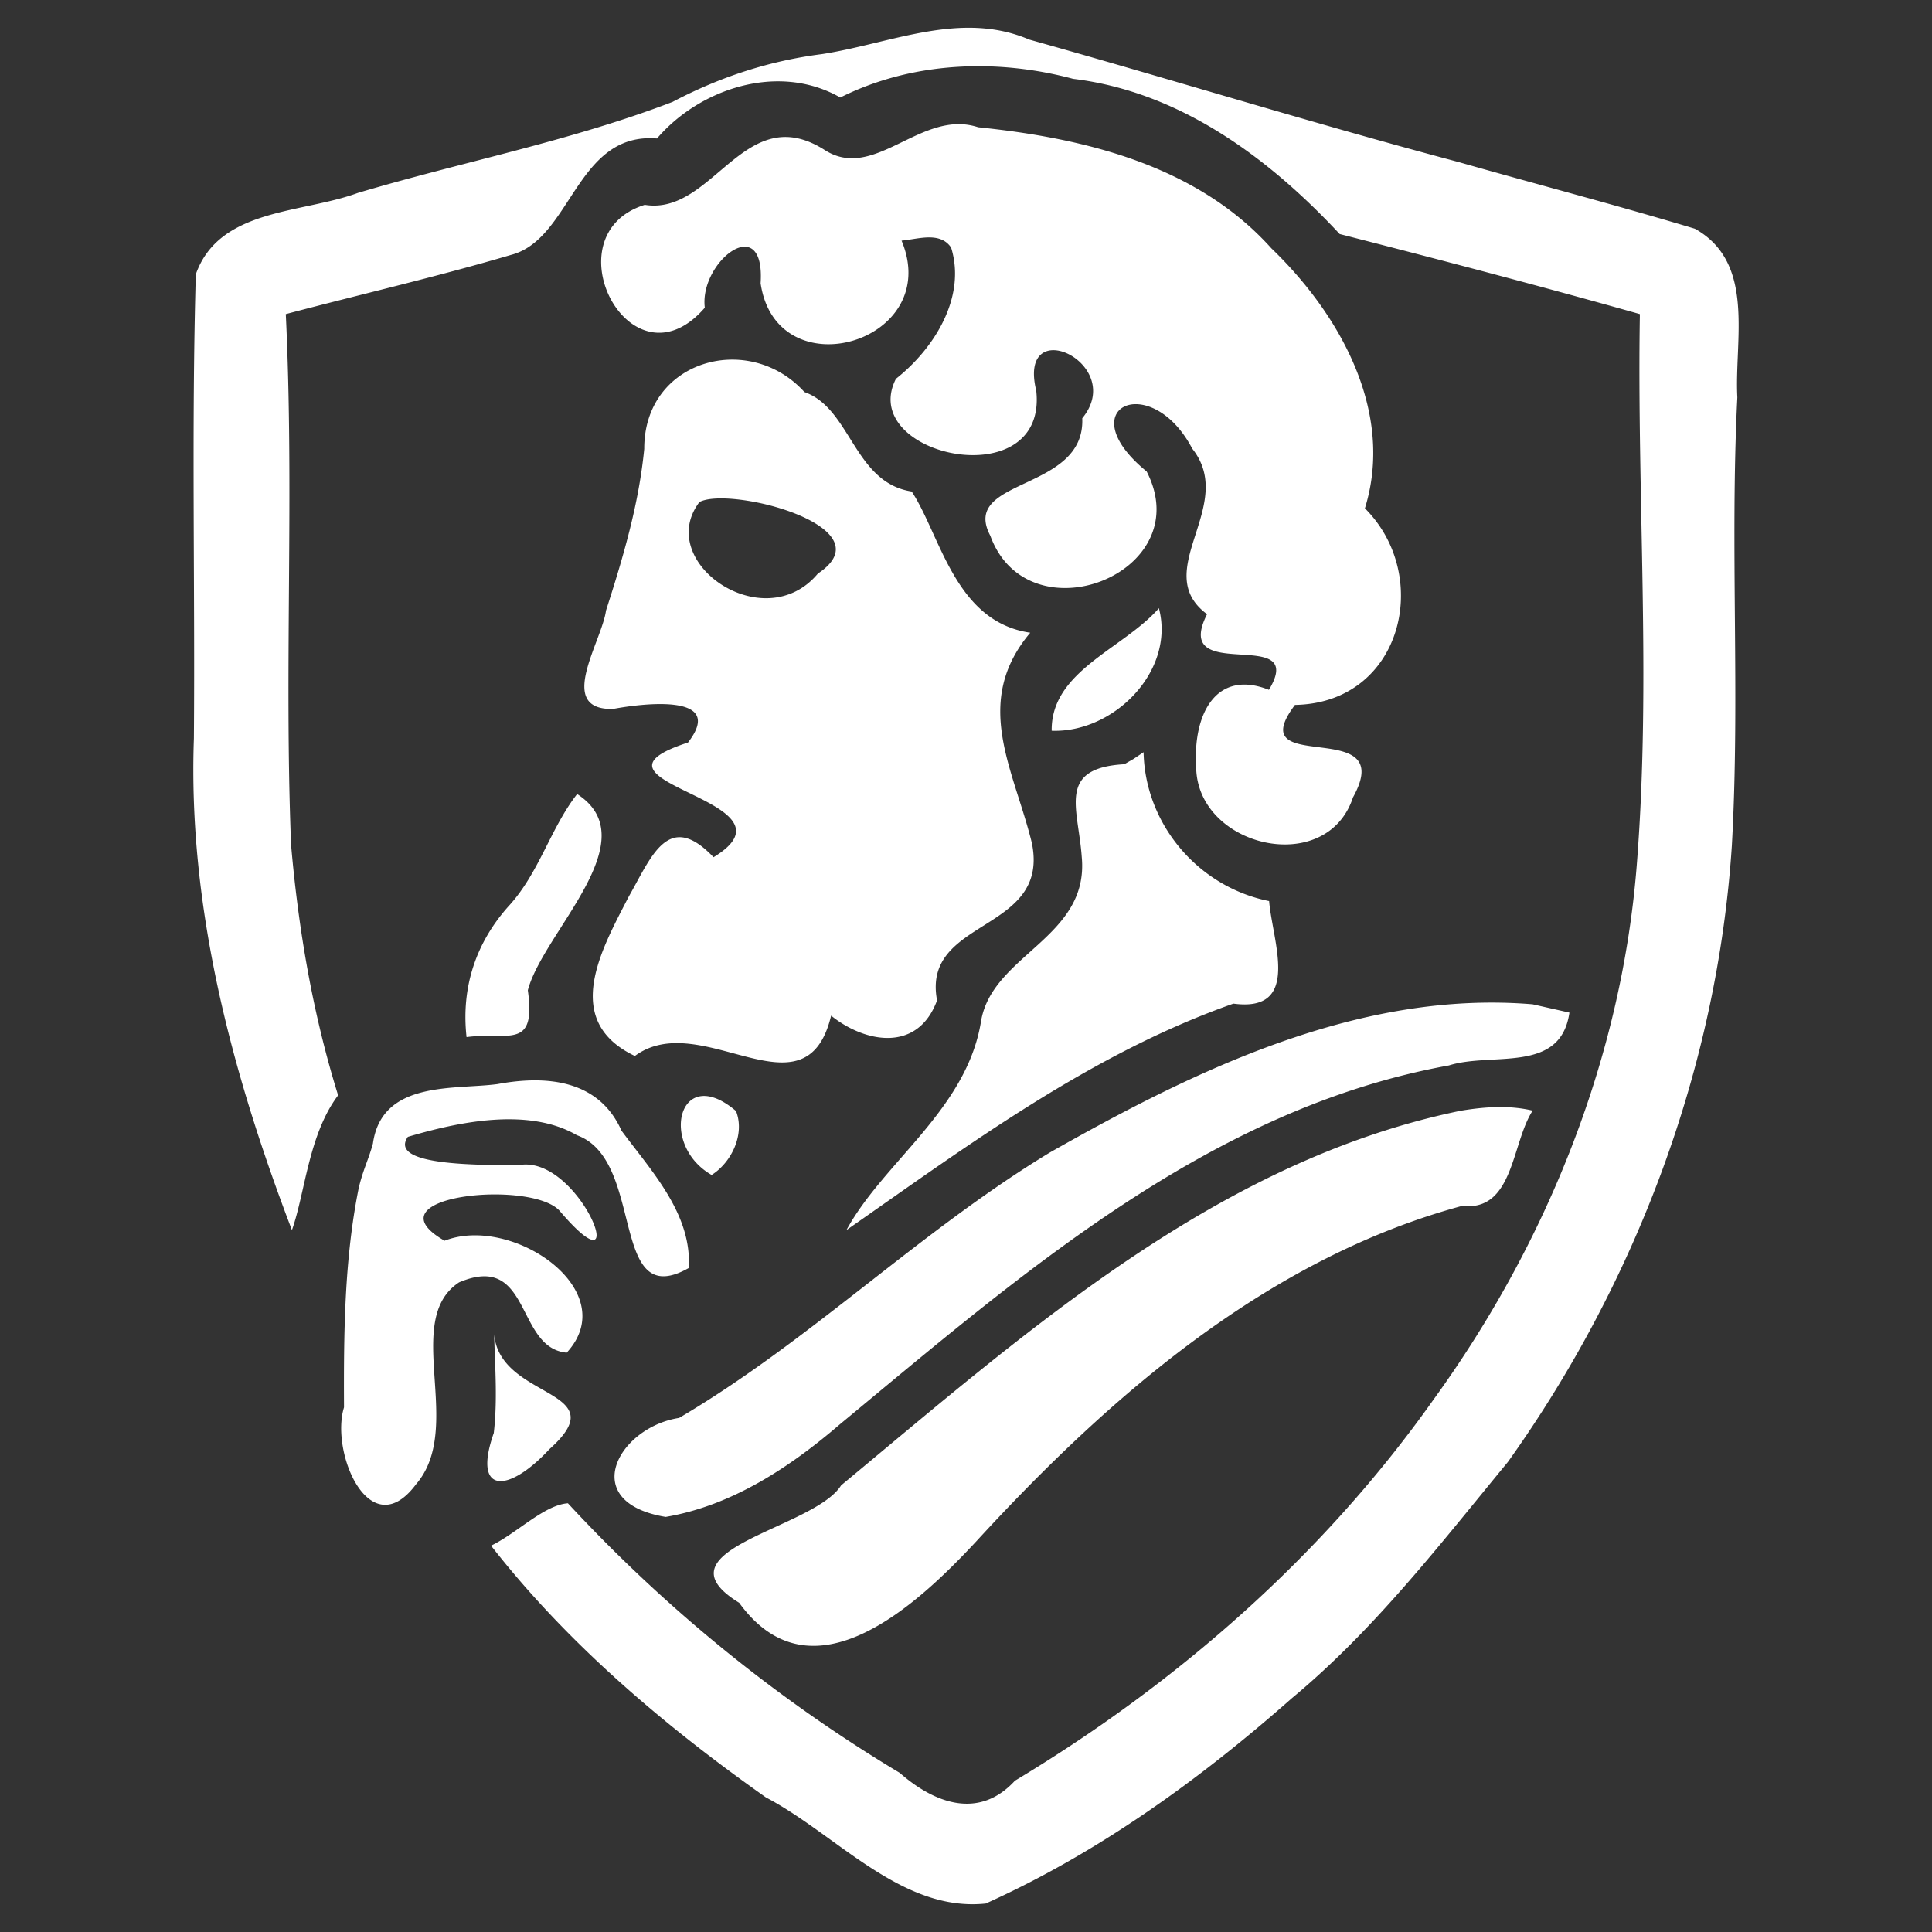 <svg xmlns="http://www.w3.org/2000/svg" width="192" height="192" viewBox="0 0 576.001 576.001"><rect x="0" y="0" width="576.001" height="576.001" fill="#333333" stroke="none"/><path d="M314.586 214.73c1.119-6.994 5.213-11.96 17.32-21.006 4.699-3.512 9.573-7.314 10.83-8.45l2.287-2.064.381 2.052c.21 1.128.11 3.718-.224 5.754-2.117 12.939-14.095 24.064-27.934 25.944l-3.083.419zm64.534 36.023c-5.873-1.076-12.269-4.447-16.157-8.517-7.71-8.072-7.447-26.974.477-34.133 3.432-3.1 6.572-3.81 11.396-2.574 2.114.542 3.907.91 3.984.817 3.041-3.638 6.785-10.834-9.76-12.08-2.965-.222-6.325-.88-7.546-1.476-1.844-.9-2.232-1.45-2.393-3.395-.106-1.276.261-3.2.817-4.274l1.01-1.954-2.84-3.16c-4.457-4.956-4.57-8.645-.654-21.303 4.077-13.181 3.697-17.851-2.186-26.872-4.03-6.178-6.406-8.466-11.045-10.633-6.773-3.163-12.925-.627-12.877 5.309.024 2.925 2.275 6.852 6.515 11.367 4.874 5.19 6.397 9.182 5.894 15.45-1.25 15.575-21.671 25.995-36.57 18.66-4.853-2.389-8.105-5.839-10.517-11.158-3.634-8.015-2.362-10.22 9.191-15.929 4.322-2.135 9.3-5.023 11.063-6.416 3.609-2.852 6.22-7.588 6.23-11.298.004-1.26.43-2.634.956-3.07.522-.433 1.382-2.277 1.911-4.098 1.395-4.797.366-8.449-3.46-12.274-4.717-4.717-10.672-5.427-13.506-1.61-1.175 1.581-1.282 2.483-1.114 9.33.175 7.073.08 7.797-1.42 10.792-3.058 6.11-9.17 8.932-18.201 8.407-8.412-.488-15.244-3.598-19.49-8.87-1.747-2.168-1.947-2.854-1.947-6.673v-4.256l5.69-5.952c10.478-10.96 14.819-22.983 12.14-33.622-1.118-4.439-3.16-5.43-10.255-4.973-3.097.2-5.845.578-6.108.84-.263.264-.032 1.748.515 3.3 1.607 4.562 1.342 10.6-.645 14.66-5.204 10.638-20.177 15.834-30.408 10.554-5.909-3.05-9.435-9.032-10.187-17.284-.514-5.637-1.217-7.444-3.47-8.92-4.746-3.11-13.643 5.652-14.606 14.385-.438 3.967-2.76 6.777-7.431 8.989-3.77 1.784-7.268 1.885-10.74.308-7.343-3.335-12.715-14.136-11.002-22.122.866-4.04 1.962-6.125 4.562-8.689 3.105-3.061 5.341-3.997 10.686-4.472 6.136-.544 9.91-2.36 16.885-8.126 7.556-6.245 14.07-10.582 17.146-11.414 4.494-1.216 9.067-.402 14.93 2.657 4.8 2.504 5.638 2.737 9.689 2.7 4.633-.042 6.435-.654 20.469-6.956 4.734-2.125 5.92-2.402 10.375-2.417 10.903-.038 34.979 4.332 48.665 8.834 10.392 3.418 19.562 7.75 27.938 13.198 8.02 5.216 24.32 21.366 30.74 30.454 13.73 19.441 18.936 39.693 14.625 56.885l-1.024 4.08 2.5 3.001c7.01 8.418 9.83 20.273 7.338 30.844-3.021 12.816-12.67 21.508-25.952 23.38-3.481.491-4.472.905-5.637 2.353-1.845 2.294-2.89 5.524-2.409 7.442.607 2.416 2.891 3.43 10.534 4.673 8.159 1.327 9.111 1.617 11.052 3.365 1.984 1.785 1.814 4.57-.629 10.26-2.642 6.158-5.262 9.151-10.087 11.527-3.88 1.91-9.835 2.847-13.65 2.149M237.255 489.225c-5.105-1.295-8.848-3.908-16.43-11.47-5.179-5.164-7.077-7.47-7.077-8.6 0-3.543 4.662-7.056 17.12-12.9 12.008-5.634 15.668-7.754 18.721-10.849 3-3.04 29.778-25.413 45.588-38.09 51.681-41.436 91.128-63.233 133.618-73.832 6.178-1.54 9.676-2.025 16.349-2.264 4.668-.167 8.835-.061 9.26.234.58.406-.06 2.884-2.6 10.064-5.019 14.183-6.68 16.247-13.796 17.13-12.232 1.517-39.324 12.883-59.303 24.88-26.04 15.637-43.74 30.376-78.812 65.634-15.654 15.735-27.498 27.11-30.739 29.52-11.933 8.872-23.466 12.683-31.9 10.543m-43.142-38.996c-7.65-2.575-10.153-5.388-9.742-10.949.453-6.13 6.421-12.156 14.6-14.741 8.772-2.773 25.212-14.02 60.365-41.299 40.068-31.093 53.653-39.938 85.515-55.676 38.985-19.256 68.606-27.526 99.035-27.647 11.686-.047 15.6.387 22.457 2.49 1.025.314-.092 3.662-2.144 6.427-2.972 4.002-7.494 5.471-19.684 6.394-22.735 1.721-53.396 11.438-79.767 25.28-29.283 15.37-54.064 33.087-103.212 73.797-19.693 16.311-22.799 18.741-29.553 23.115-9.83 6.367-20.709 11.19-29.97 13.286-3.616.82-4.142.787-7.9-.477m61.764-87.472c0-.782 5.469-7.733 12.823-16.3 15.733-18.326 21.015-26.977 24.032-39.358 2.381-9.776 3.545-11.535 15.115-22.85 8.39-8.204 10.602-10.753 12.556-14.462 2.087-3.96 2.404-5.147 2.63-9.848.14-2.94-.193-8.881-.742-13.204-1.41-11.1-.54-13.975 4.954-16.37 1.384-.604 3.93-1.295 5.66-1.536 1.728-.242 4.026-.981 5.106-1.643l1.962-1.204.966 5.265c3.262 17.762 16.153 32.183 33.193 37.13l3.5 1.016 1.467 9.274c1.797 11.363 1.522 14.48-1.544 17.547-1.28 1.28-2.772 2.118-3.874 2.178-.985.052-3.065.143-4.621.2-5.152.19-27.598 10.066-44.465 19.563-15.132 8.52-33.728 20.544-56.456 36.506-12.179 8.553-12.262 8.607-12.262 8.096m-46.96-16.202c-4.74-4.915-6.384-10.739-4.28-15.172 1.948-4.105 5.865-4.819 10.746-1.959 3.309 1.94 4.024 3.143 4.024 6.772 0 4.43-4.95 13.032-7.499 13.032-.227 0-1.573-1.203-2.99-2.673m-61 94.056c-.412-.16-1.064-1.242-1.448-2.406-.566-1.714-.454-3.147.593-7.554 1.029-4.332 1.292-7.532 1.292-15.728v-10.288l2.676 2.832c1.471 1.557 5.922 4.867 9.89 7.355 10.49 6.578 10.68 8.179 2.009 16.807-6.718 6.683-12.305 10.027-15.011 8.982m-36.701 5.914c-2.909-1.96-5.276-5.628-6.997-10.838-1.34-4.063-1.439-5.297-1.274-16.035.422-27.582 1.57-46.145 3.636-58.792.893-5.468 5.034-20.227 6.996-24.933 1.273-3.052 4.858-6.458 8.478-8.056 4.931-2.176 26.514-4.803 38.246-4.655 10.622.134 17.542 3.47 22.079 10.642 1.171 1.852 5.033 7.27 8.582 12.04 9.311 12.518 13.3 21.077 13.339 28.622.014 2.661-.178 3.071-1.84 3.93-2.67 1.381-6.445 1.222-8.452-.357-2.5-1.966-3.782-4.978-6.67-15.664-4.448-16.448-7.5-21.316-15.748-25.118-8.657-3.99-17.046-5.138-28.13-3.85-7.038.819-21.253 4.076-22.575 5.173-1.193.99-1.018 3.939.304 5.135 3.041 2.752 12.4 4.197 27.21 4.2 7.118 0 10.558.263 12.603.96 5.34 1.82 12.523 9.623 15.248 16.569 1.89 4.813.574 4.284-6.429-2.586-6.502-6.378-8.685-7.078-22.097-7.08-14.748-.003-22.008 2.486-22.008 7.546 0 1.705.549 2.574 2.971 4.706 2.387 2.101 3.283 2.536 4.559 2.21.873-.222 4.278-.556 7.565-.741 5.342-.302 6.512-.159 10.998 1.347 2.761.927 6.58 2.637 8.485 3.8 7.134 4.356 12.579 11.984 12.562 17.6-.008 2.586-1.824 7.334-3.525 9.213-2.267 2.505-7.338-1.794-11.61-9.842-5.039-9.492-7.492-11.633-13.33-11.633-6.328 0-10.4 2.276-13.165 7.355-2.69 4.942-3.252 10.517-2.423 24.07.822 13.455.287 19.72-2.134 25.008-2.905 6.346-8.322 11.477-12.116 11.477-.674 0-2.177-.64-3.338-1.423m28.51-144.844c.199-3.764.81-8.542 1.357-10.617 1.385-5.25 5.423-13.18 8.803-17.291 5.727-6.964 8.503-11.204 13.469-20.567 5.318-10.028 7.84-14.31 8.768-14.883.83-.513 4.325 3.365 5.438 6.033 2.683 6.432.175 13.63-11.041 31.694-3.15 5.073-6.697 11.234-7.881 13.691-1.975 4.094-2.121 4.79-1.751 8.341.475 4.56-.466 8.061-2.454 9.134-.75.404-4.448.865-8.217 1.023l-6.852.286zm79.367 11.566c-8.504-2.188-11.082-2.596-16.663-2.64-5.627-.043-7.065.163-9.738 1.395-3.94 1.816-5.238 1.501-9.235-2.237-8.97-8.391-8.041-17.349 4.252-40.957 7.364-14.143 10.791-18.304 15.074-18.298 2.016.003 5.298 1.747 7.92 4.21 1.861 1.749 3.047 1.617 5.575-.618 2.586-2.286 3.758-4.367 3.758-6.672 0-3.223-3.844-6.517-13.215-11.324-9.529-4.888-11.308-6.086-11.308-7.617 0-1.49 3.182-3.886 7.099-5.345 3.844-1.432 5.716-3.957 5.76-7.769.028-2.515-.2-2.991-2.034-4.238-2.86-1.946-8.643-2.456-16.61-1.463-7.774.968-10.334.886-12.288-.395-3.394-2.224-3.207-5.348 1.076-17.878 8.158-23.874 12.842-42.888 14.405-58.478.788-7.861 2.528-12.345 6.459-16.645 9.422-10.31 25.325-10.952 37.005-1.493 1.902 1.54 4.492 3.428 5.755 4.195 3.243 1.969 5.854 5.044 11.343 13.356 6.206 9.398 10.51 13.245 16.401 14.662 1.542.37 2.507 1.974 8.283 13.765 7.192 14.683 10.755 19.756 16.8 23.919 1.911 1.317 5.085 2.892 7.052 3.5l3.577 1.107-1.271 1.616c-2.414 3.07-5.59 10.636-6.347 15.124-1.391 8.25-.102 15.98 5.826 34.915 6.149 19.643 4.794 23.824-11.142 34.388-11.35 7.522-14.148 11.258-14.148 18.881 0 6.125-2.643 10.431-8.09 13.182-4.788 2.418-13.609.75-19.95-3.77l-3.085-2.2-.71 2.399c-2.442 8.247-7.006 12.117-14.204 12.044-1.827-.018-7.849-1.198-13.382-2.621m18.886-136.519c4.259-2.325 11.324-9.119 11.738-11.286.883-4.615-2.1-8.2-9.833-11.815-7.035-3.29-14.472-5.1-22.363-5.445-8.307-.363-9.709.136-11.453 4.074-2.773 6.26-1.218 13.442 4.095 18.917 5.475 5.64 10.764 7.72 18.99 7.462 4.786-.15 6.149-.445 8.826-1.907m42.107 388.822c-8.7-2.313-15.943-6.322-31.754-17.575-5.707-4.062-12.607-8.732-15.336-10.379-10.893-6.575-31.343-22.315-46.6-35.868-12.447-11.056-25.226-24.237-35.459-36.573l-3.2-3.857 7.068-4.72c7.225-4.823 11.764-7.372 13.13-7.372.422 0 6.588 5.733 13.701 12.741 24.927 24.557 47.246 42.532 74.102 59.681 5.783 3.693 12.228 7.997 14.323 9.565 8.018 6.004 16.002 8.33 22.902 6.675 2.24-.537 4.82-1.933 8.095-4.382 2.645-1.977 8.57-5.974 13.169-8.882 24.074-15.227 47.83-34.068 68.901-54.648 58.522-57.157 95.054-126.732 104.115-198.285 3.05-24.082 3.457-40.655 2.87-116.809l-.477-62.004-2.596-.629c-1.428-.346-11.369-3.036-22.09-5.979s-29.678-7.988-42.128-11.213l-22.637-5.864-8.489-8.225c-21.76-21.084-43.123-33.08-66.652-37.425-3.63-.671-8.583-1.64-11.003-2.155-19.65-4.173-40.768-2.594-57.946 4.332l-5.478 2.21-3.815-1.525c-15.736-6.29-34.885-1.768-49.088 11.59-2.207 2.076-2.99 2.406-6.394 2.69-5.047.424-10.645 3.376-14.473 7.634-1.577 1.754-5.394 6.93-8.482 11.5-5.68 8.406-9.436 12.405-13.433 14.302-2.635 1.25-24.163 7.114-51.107 13.92l-19.692 4.974.39 1.886c.214 1.038.625 37.398.913 80.8.557 84.143.416 80.347 3.85 103.436 2.056 13.835 6.094 32.233 9.63 43.887l.915 3.015-2.707 5.16c-3.273 6.239-4.134 8.836-7.494 22.609L87.02 364.48l-4.174-11.556C72.71 324.853 64.852 294.358 61.32 269.37c-2.519-17.823-2.57-19.872-2.566-104.694l.002-82.371 1.664-3.157c3.864-7.33 11.9-12.264 25.128-15.43 14.074-3.369 20.262-4.971 27.908-7.228 4.15-1.225 16.741-4.634 27.981-7.576 36.641-9.59 51.87-14.38 64.766-20.37 13.18-6.123 22.134-8.863 37.098-11.353 4.323-.719 12.67-2.437 18.55-3.817 12.578-2.954 21.031-4.315 26.825-4.32 4.407-.004 12.115 1.265 15.304 2.52 4.274 1.68 101.19 29.444 149.024 42.69 42.39 11.74 50.457 14.081 52.946 15.368 2.733 1.414 7.025 6.373 8.695 10.047 2.641 5.812 3.006 10.258 2.477 30.204-.268 10.078-.55 43.506-.627 74.286-.145 57.472-.506 68.536-2.846 87.087-4.838 38.356-16.311 76.333-33.909 112.24-12.433 25.369-24.688 44.413-42.495 66.038-24.26 29.46-35.406 41.235-54.98 58.077-29.564 25.437-51.86 40.797-78.728 54.238-9.68 4.843-9.964 4.939-14.462 4.905-2.523-.019-6.568-.561-8.99-1.205M87.035 366.74C69.16 319.95 56 270.638 57.808 220.14c.36-46.11-.738-92.322.575-138.366 6.969-19.725 31.519-18.07 48.322-24.265 31.186-9.268 63.443-15.482 93.819-27.134 13.996-7.382 28.795-12.245 44.507-14.24 20.512-3.158 41.388-13.083 61.823-4.341C349.572 23.752 391.927 36.92 434.822 48.3c23.477 6.686 47.156 12.866 70.484 19.891 18.2 10.183 11.745 33.1 12.658 50.28-2.233 44.491.858 89.19-1.635 133.641-4.313 65.861-28.503 130.185-66.77 183.75-20.278 24.597-39.754 49.985-64.434 70.46-27.475 24.27-57.773 46.118-91.246 61.194-25.147 2.628-44.43-20.568-65.518-31.63-30.26-21.377-59.168-45.844-81.959-75.073 7.553-3.584 15.764-12.117 22.91-12.634a451.2 451.2 0 0 0 98.94 80.384c10.436 9.153 23.641 13.977 34.336 2.334 48.618-29.23 91.952-67.21 124.821-113.656 33.959-46.91 56.343-102.532 60.658-160.479 4.194-54.3-.07-108.737.84-163.114-29.713-8.39-59.622-16.22-89.499-23.875-21.209-22.769-47.684-42.421-79.47-46.27-22.858-6.117-48.071-5.13-69.414 5.563-18.39-10.484-41.847-2.719-54.654 12.215-24.165-1.96-25.477 30.094-43.557 34.724-22.188 6.542-44.744 11.733-67.105 17.643 2.543 52.65-.506 105.503 1.57 158.187 2.194 25.273 6.478 50.474 14.03 74.716-8.829 11.698-9.837 29.168-13.773 40.188M268.79 71.737c12.674 30.35-37.261 44.926-42.023 12.72 1.429-21.781-18.337-6.456-16.641 7.282-22.08 25.492-46.526-21.727-17.902-30.67 20.478 3.325 29.691-31.708 53.732-16.294 14.916 9.444 28.687-12.409 45.667-6.84 31.7 3.247 65.208 11.347 87.418 36.092 20.318 19.531 36.826 48.691 27.891 77.522 20.269 20.263 11.068 58.064-20.858 58.612-16.513 21.945 31.098 2.698 17.306 27.56-7.865 23.979-46.635 14.822-46.759-9.16-.976-15.628 5.912-29.153 21.696-22.898 11.856-19.68-29.361-.93-18.453-22.551-17.309-12.814 9.084-32.41-4.404-49.342-12.386-23.555-36.917-12.27-13.597 6.801 15.59 30.363-35.325 50.099-46.615 19.152-9.19-17.421 28.339-12.983 27.41-35.021 13.389-16.312-19.465-31.82-13.718-8.22 3.478 31.784-53.585 19.523-41.828-3.549 11.435-9.025 21.025-24.337 16.454-39.11-3.302-4.939-10.023-2.473-14.776-2.086m-21.007 231.067c-7.602 31.671-38.637-2.607-58.513 12.017-22.166-10.578-9.8-31.983-1.863-47.43 6.819-11.943 11.808-26.025 25.321-11.822 28.336-17.186-44.545-22.221-7.619-34.185 11.49-14.79-13.566-11.667-22.328-10.025-17.21.406-3.384-19.982-2.11-29.334 5.098-15.816 9.777-31.647 11.398-48.19-.073-26.594 31.294-35.167 47.76-16.943 13.869 4.837 14.723 26.988 31.98 29.642 8.6 13.023 12.836 38.815 35.341 42.102-17.463 20.768-4.88 40.763.473 62.65 5.56 26.996-32.912 22.178-28.255 46.961-5.737 15.629-21.452 12.7-31.585 4.557m-39.256-153.131c-13.549 17.886 19.231 40.603 35.318 21.324 21-13.927-26.082-26.164-35.318-21.324m105.017 68.19c-.25-17.826 21.337-24.397 31.967-36.534 4.931 18.761-13.48 37.237-31.967 36.534m27.4 6.394c.434 21.46 16.267 40.167 37.429 44.388.976 12 9.74 33.3-10.65 30.57-42.455 14.956-78.8 42.024-115.373 67.524 11.044-20.309 35.86-35.995 40.117-62.173 3.226-20.002 32.323-24.927 30.039-49.08-1.025-14.613-7.465-26.486 12.684-27.643l2.726-1.559zm-201.85 84.94c-1.658-14.89 2.827-28.293 12.724-39.242 8.948-9.826 12.335-23.095 20.248-33.222 21.222 13.735-10.188 41.244-14.705 58.511 2.541 18.019-5.937 12.288-18.266 13.954m328.805-7.306c-2.642 18.387-23.03 11.67-35.94 15.756-71.357 12.891-127.382 62.175-181.532 106.967-14.958 12.845-32.22 24.273-51.965 27.632-26.421-4.363-14.173-26.72 4.003-29.509 39.066-23.014 71.684-55.6 110.506-79.119 43.569-24.736 92.545-48.492 143.968-44.202zM111.182 340.94c2.642-18.867 24.14-16.01 37.082-17.728 14.293-2.65 30.167-1.534 37.025 13.875 9.003 12.164 21.033 24.86 20.052 40.954-23.853 13.459-12.83-32.233-33.344-39.59-14.44-8.407-35.314-3.985-50.403.486-6.02 8.76 21.593 8.31 32.762 8.5 18.45-3.957 35.342 40.45 12.458 13.517-8.644-9.398-57.61-4.456-34.27 8.954 20.242-7.905 53.39 14.917 36.413 33.373-15.348-1.383-10.417-30.137-32.086-20.962-17.143 11.266 1.844 43.22-12.855 60.228-13.733 18.386-25.61-9.475-21.454-22.961-.104-21.854.079-44.114 4.402-65.472 1.368-5.65 2.895-8.343 4.218-13.174m100.981 9.36c-15.816-9.057-9.78-33.576 7.26-19.064 2.723 6.868-1.289 15.298-7.26 19.063m244.777-19.18c-6.337 9.75-5.62 30.14-21.007 28.395-57.763 15.6-105.035 56.624-144.752 99.89-17.645 19.024-49.103 48.41-70.798 18.452-25.909-15.917 22.263-21.989 30.386-35.02 55.315-45.861 112.111-96.726 184.669-111.675 7.083-1.178 14.448-1.716 21.502-.043m-309.624 66.673c1.747 19.723 36.836 16.116 16.491 34.252-12.361 13.348-23.018 13.494-16.594-4.809 1.144-9.814.373-19.603.103-29.443" style="fill:#fff;stroke-width:.609;stroke-dasharray:none;fill-opacity:1"/></svg>